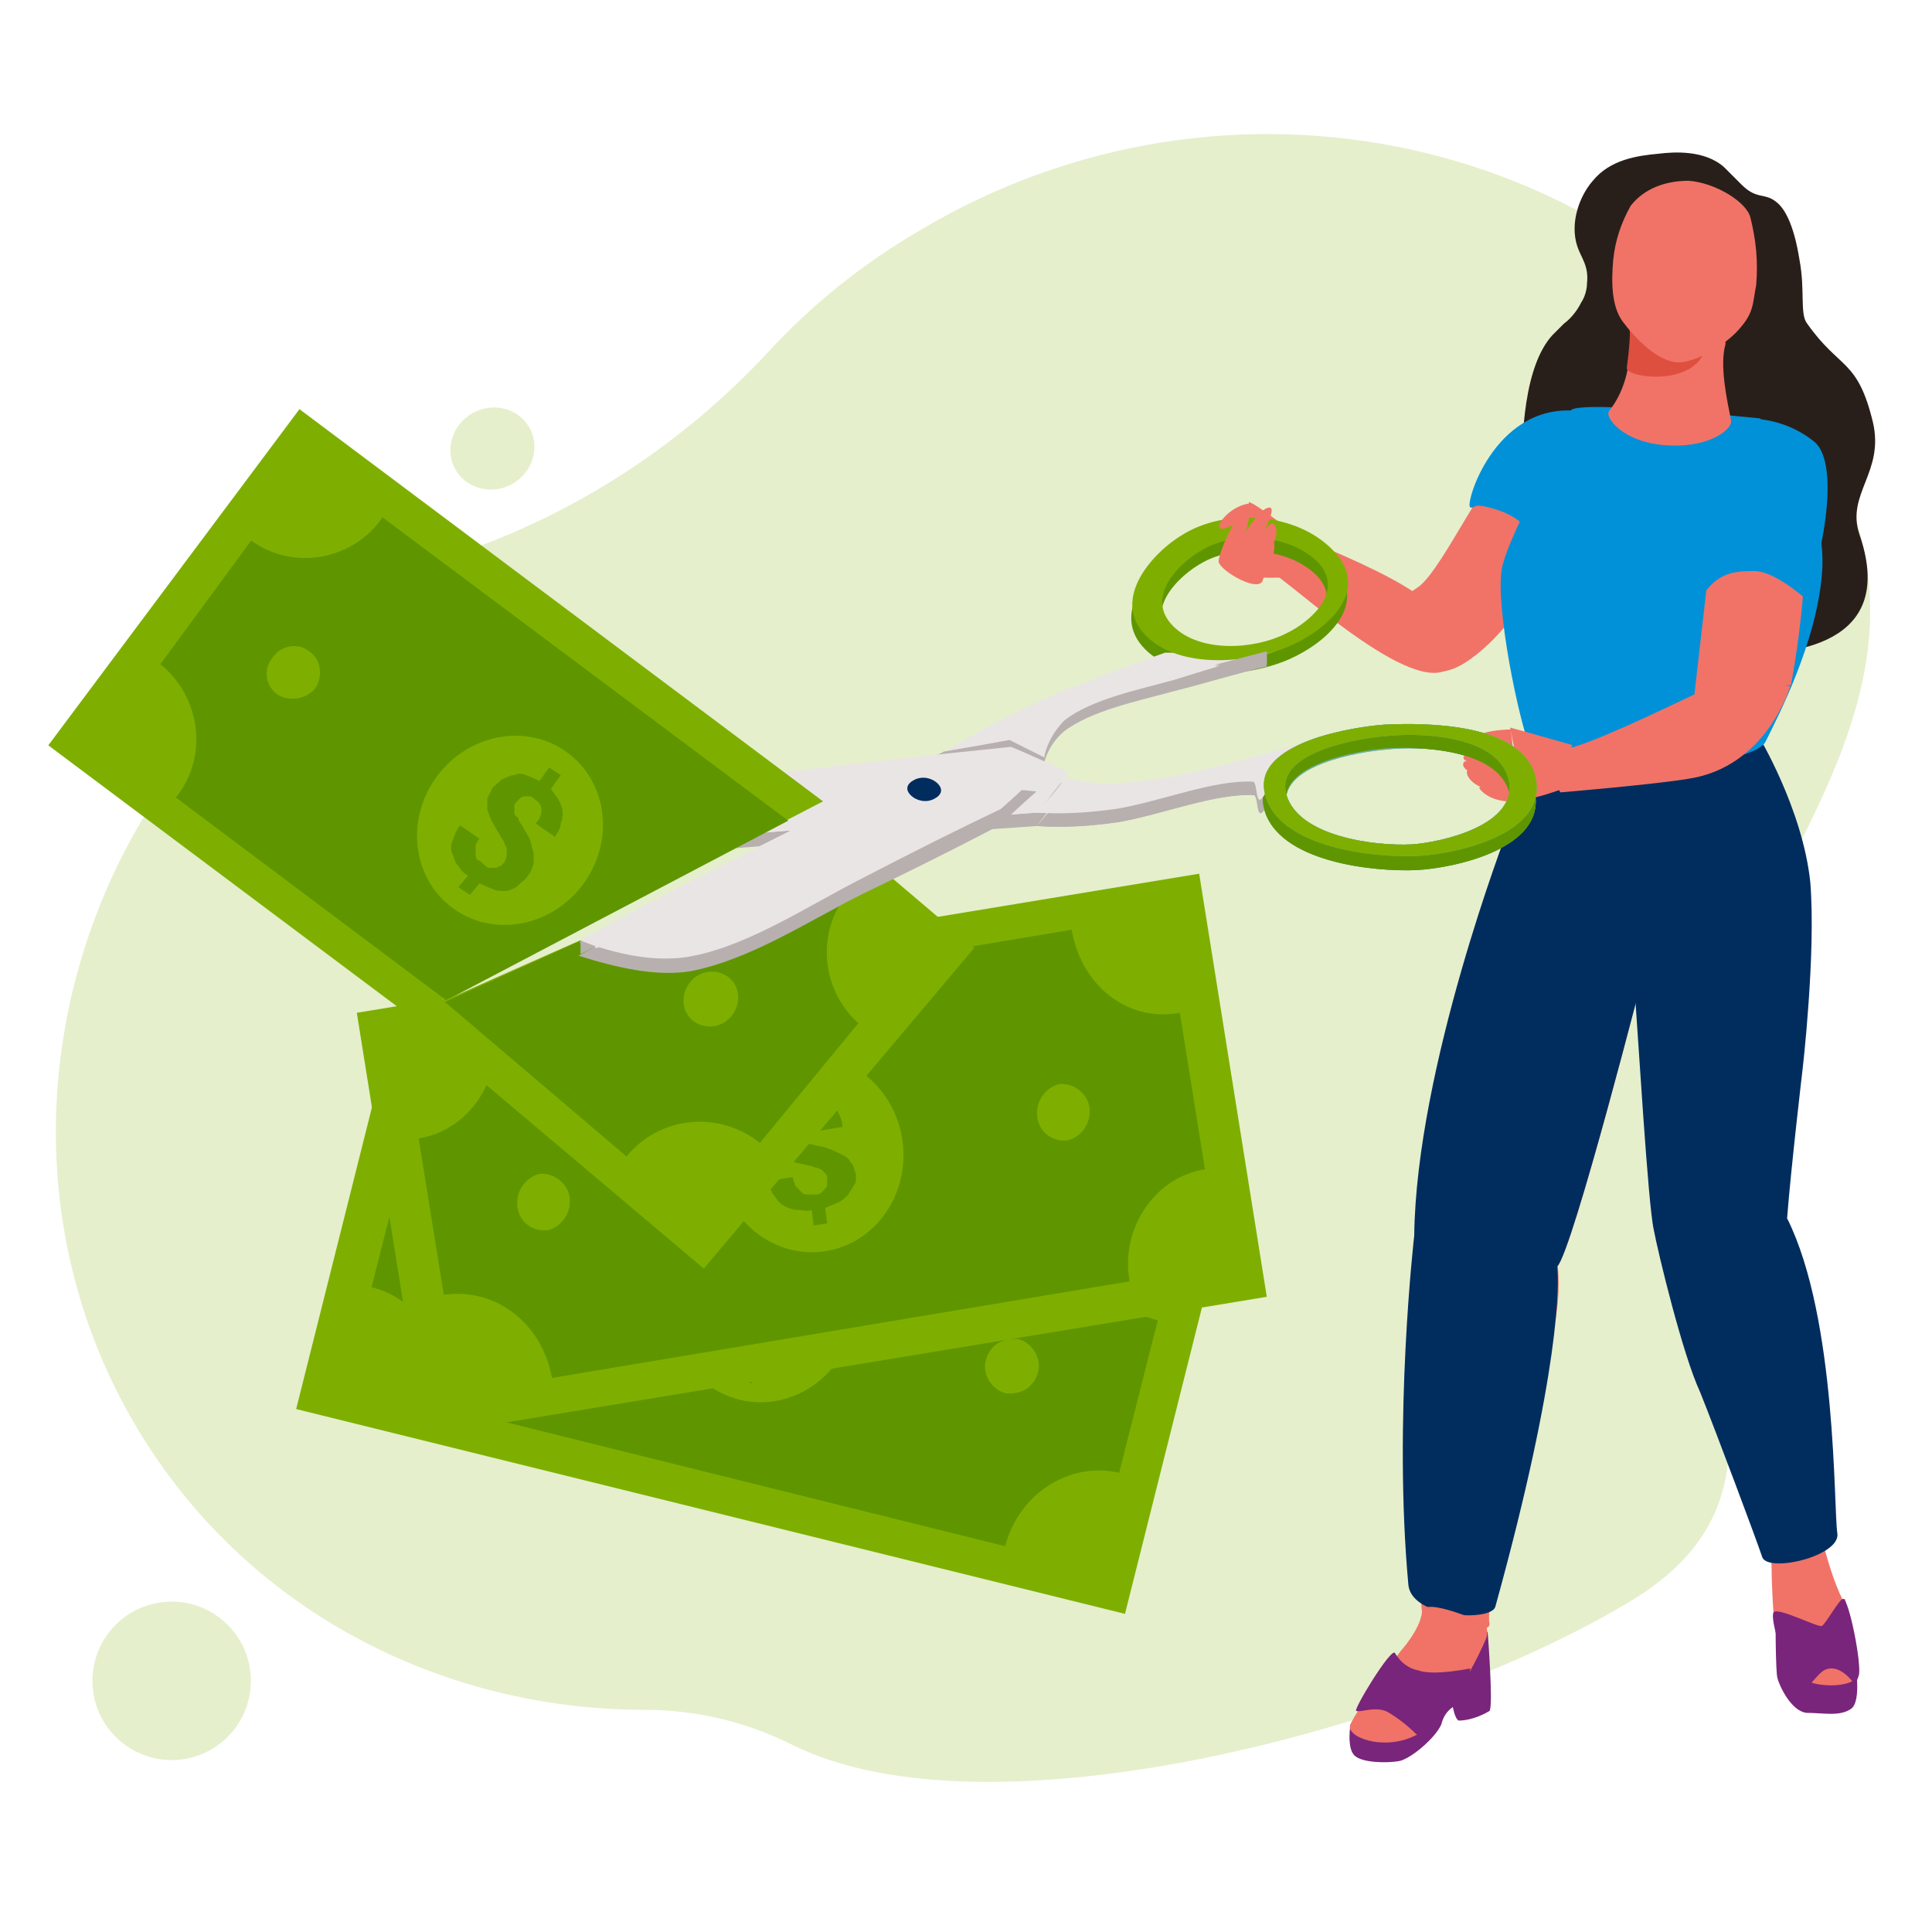 <svg xmlns="http://www.w3.org/2000/svg" xml:space="preserve" id="Layer_1" x="0" y="0" version="1.1" viewBox="0 0 100 100"><style>.st0{opacity:.2;fill:#7eaf00;enable-background:new}.st1{fill:#f17367}.st3{fill:#79257b}.st4{fill:#7eaf00}.st5{fill:#5f9600}.st6{fill:#002d5e}.st7{fill:#0091d9}.st9{fill:#b7b0af}.st10{fill:#2d2d2d}.st11{fill:#70b0a5}.st13{fill:#eae5e5}</style><g id="Group_2386"><g id="Group_2308" transform="translate(.785)"><path id="Path_2228" d="M32.6 88.5c2.6 0 5.2.6 7.6 1.8 10.2 5.1 32.3-.8 43.2-7.3 10.3-6 2.3-15.1 3.4-25.9.3-2.5 1-4.9 2.2-7.1 5.3-10 10.4-17.6 4.1-27.8C83.5 7 62.8 2.3 46.7 12c-2.9 1.7-5.5 3.8-7.8 6.3-4.3 4.6-9.6 8.1-15.5 10.2-1.9.7-3.7 1.6-5.5 2.6C2.9 40-2.4 59.3 6.3 73.9c5.6 9.4 15.7 14.6 26.3 14.6z" class="st0"/><circle id="Ellipse_155" cx="8.1" cy="87" r="4.1" class="st0"/><ellipse id="Ellipse_156" cx="24.7" cy="23.2" class="st0" rx="2.2" ry="2.1" transform="rotate(-30 24.733 23.204)"/></g><g id="Group_2385" transform="translate(0 2.057)"><g id="Group_2309" transform="translate(122.342 36.436)"><path id="Path_2229" d="M-57.8-11.5c-.4.3-.7.6-1.2.8 0 0-.3 1.4.3 1.8.6.4 2.7.3 2.7.3l1-2s-2.4-1.9-2.7-1.9" class="st1"/></g><path id="Path_2230" d="M78.2 35.7c-.4 0-1.7.1-1.6.4.1.4 1.7.3 1.7.5" class="st1"/><path id="Path_2231" d="M65.8 25.2s7.5 2.7 8.5 4.4c1 1.7 1.9 2.6.4 3.1-2.4.8-8.7-5.4-9.2-5.3-.4.1.3-2.2.3-2.2z" class="st1"/><g id="Group_2311" transform="translate(153.643)"><g id="Group_2310"><path id="Path_2232" fill="#291f1a" d="M-57.4 25.6c-.7-2.1 1.3-3.2.7-5.8-.8-3.3-1.7-2.7-3.4-5.1-.4-.5-.1-1.7-.4-3.3-.3-1.9-.8-2.7-1.2-3-.6-.5-1-.1-1.8-.9l-.9-.9c-1-.9-2.6-.8-3.4-.7-1.1.1-2.5.3-3.4 1.4-.7.8-1.2 2.2-.8 3.4.2.6.6 1 .5 1.9 0 .3-.1.7-.3 1-.2.4-.5.8-.9 1.1l-.6.6c-2.8 3.1-1 13.7-1 14.3.1.8 20.5 6.4 16.9-4z"/></g></g><path id="Path_2233" d="M91.9 81.6s0 2.9.1 3.2c.1.4.7 1.7 1.5 1.8.9 0 1.7.2 2.3-.2.6-.4.2-2.5.2-2.5l-4.1-2.3z" class="st3"/><path id="Path_2234" d="M77 82.4s.3 3.8.1 4.1c-.5.3-1.1.5-1.6.5-.2-.1-.3-.7-.3-.7-.3.2-.5.5-.6.9-.3.7-1.6 1.8-2.2 1.9s-1.9.1-2.3-.3c-.4-.4-.2-1.6-.2-1.6l7.1-4.8z" class="st3"/><path id="Path_2235" d="M78 41s-4.8 12.9-3.8 21.2c1 8.3 5.6 2.1 6.4 1.3.8-.8 4.6-15.7 4.6-15.7L78 41z" class="st1"/><path id="Path_2236" d="M73.6 81.4s-.6-7.1-.3-11.8c.1-2.3 1.5-10.2 1.5-10.2l5.5 2.2c.4 1.5.5 3.1.2 4.7-.3 1.3-2.3 8.4-2.5 10-.2 1.5-1.1 4.9-.9 5.7 0 .8-3.5-.6-3.5-.6z" class="st1"/><path id="Path_2237" d="M86.5 61.8S87.2 68 88 70c.8 2 2.3 4.7 2.9 6.5.6 1.8.8 1.8.8 2.7 0 .9.1 2.3.1 2.3l2.5.7 1.1-1.4c-.5-1-.8-2.1-1.1-3.2-.2-1.2 0-7.7.1-8.8.1-1.2-1.6-7.8-2.4-8.1s-5.5 1.1-5.5 1.1z" class="st1"/><path id="Path_2238" d="M81.9 19.7c-1.3-.1-2.6.4-3.5 1.4-2 2.2-3.9 6.6-5.1 7.3-1.3.8-1.2 2.8-1.2 2.8s1.4 2.6 3.8 1c5.1-3.4 6-12.5 6-12.5z" class="st1"/><g id="Group_2322" transform="translate(25.929 87.576)"><g id="Group_2320"><g id="Group_2313"><g id="Group_2312"><path id="Path_2239" d="m32.3-6.1-42.9-10.6 5.4-21.5 42.9 10.6-5.4 21.5z" class="st4"/></g></g><path id="Path_2240" d="m34-21.3-2 7.9c-2.6-.6-5.2 1.1-5.9 3.8l-29.4-7.3c.7-2.7-.8-5.5-3.4-6.1l2-7.9c2.6.6 5.2-1.1 5.9-3.8l29.4 7.3c-.8 2.7.8 5.5 3.4 6.1z" class="st5"/><g id="Group_2315" transform="translate(36.495 19.795)"><g id="Group_2314"><ellipse id="Ellipse_157" cx="-22.9" cy="-41.9" class="st4" rx="5.1" ry="4.8" transform="rotate(-73.68 -22.918 -41.911)"/></g></g><g id="Group_2317" transform="translate(71.698 35.78)"><g id="Group_2316"><path id="Path_2241" d="M-43.9-54.4c-.2.8-.9 1.2-1.7 1.1-.7-.2-1.2-1-1-1.7.2-.8.9-1.2 1.7-1.1.7.2 1.2 1 1 1.7z" class="st4"/></g></g><g id="Group_2319" transform="translate(18.221 22.899)"><g id="Group_2318"><path id="Path_2242" d="M-17-47.9c-.2.8-.9 1.2-1.7 1.1-.7-.2-1.2-1-1-1.7.2-.8.9-1.2 1.7-1.1.7.2 1.2.9 1 1.7z" class="st4"/></g></g></g><g id="Group_2321" transform="translate(43.579 24.466)"><path id="Path_2243" d="M-28.3-44.7c0-.1 0-.1 0 0 .1-.3.1-.5 0-.7 0-.2-.1-.4-.3-.6-.1-.2-.3-.4-.5-.5-.2-.2-.4-.3-.7-.5-.1-.1-.3-.2-.4-.3-.1-.1-.2-.2-.2-.3-.1-.1-.1-.2-.1-.3v-.3c0-.1.1-.2.1-.3 0-.1.1-.1.2-.2.1 0 .2-.1.3-.1h.3c.2 0 .4.2.5.4.1.2.1.5 0 .8l1.2.3c.1-.2.1-.5.1-.7 0-.2-.1-.4-.2-.6-.1-.2-.2-.4-.4-.5-.2-.2-.4-.3-.6-.4l.2-.9-.7-.2-.2.9h-.7c-.2 0-.4.1-.6.2-.2.1-.3.2-.5.4l-.3.6c-.1.2-.1.5 0 .7 0 .2.1.4.3.6.1.2.3.4.5.5.2.2.4.3.7.5.1.1.3.2.4.3.1.1.2.2.2.3.1.1.1.2.1.3v.3c0 .1-.1.2-.1.3l-.2.2c-.1 0-.2.1-.3.1h-.4c-.1 0-.2-.1-.3-.1-.1-.1-.2-.1-.3-.2-.1-.1-.1-.2-.1-.4v-.5l-1.2-.3c-.1.3-.1.6 0 .9 0 .2.1.5.3.7.1.2.3.4.5.5l.6.3-.2.8.7.2.2-.8h.7c.2 0 .4-.1.6-.2.2-.1.3-.2.5-.4.2-.4.3-.6.3-.8z" class="st5"/></g></g><path id="Path_2244" d="M78 41s.8-3.9 1.2-4.5c.4-.7 11.8-.5 11.8-.5s2.7 6 2.6 7.5c-.1 1.5-9.6 4.2-9.6 4.2L78 41z" class="st1"/><path id="Path_2245" d="M80.6 63.5c.8-.8 4.6-15.7 4.6-15.7L78 41s-4.7 12.2-4.8 20.9c0 0-1.1 9.5-.3 18.1.2 1.7 4.3 1.9 4.5 1.1 3.4-12.3 3.3-16.8 3.2-17.6z" class="st6"/><path id="Path_2246" d="M95.1 77.3c-.2-1.2 0-11.1-2.6-16.3.2-2.6.8-7.7.8-7.7s.7-6 .4-9.7C93.3 39.8 91 36 91 36s-11.4-.2-11.8.4C78.9 37 78 41 78 41l6 6.7s.2-.1.5-.1c.3 4.1.8 12.7 1.1 14 .2 1.1 1.5 6.5 2.4 8.4.8 2 2.9 7.6 3.2 8.5.2.9 4.1 0 3.9-1.2z" class="st6"/><g id="Group_2333" transform="translate(32.169 74.965)"><g id="Group_2331"><g id="Group_2324"><g id="Group_2323"><path id="Path_2247" d="m33.4-9.9-43.6 7.2-3.5-21.9 43.6-7.2 3.5 21.9z" class="st4"/></g></g><path id="Path_2248" d="m28.9-24.6 1.3 8.1c-2.6.4-4.4 3.1-3.9 5.8l-29.9 5c-.5-2.8-2.9-4.7-5.6-4.3l-1.3-8.1c2.6-.4 4.4-3.1 3.9-5.8l29.9-5c.5 2.9 2.9 4.8 5.6 4.3z" class="st5"/><g id="Group_2326" transform="translate(36.595 17.989)"><g id="Group_2325"><ellipse id="Ellipse_158" cx="-26.8" cy="-35.3" class="st4" rx="4.8" ry="5.1" transform="rotate(-7.008 -26.757 -35.248)"/></g></g><g id="Group_2328" transform="translate(70.921 21.998)"><g id="Group_2327"><path id="Path_2249" d="M-46.7-41.7c.1.8-.4 1.5-1.1 1.7-.8.1-1.5-.4-1.6-1.2-.1-.8.4-1.5 1.1-1.7.8-.1 1.5.5 1.6 1.2z" class="st4"/></g></g><g id="Group_2330" transform="translate(16.715 31.347)"><g id="Group_2329"><path id="Path_2250" d="M-19.4-46.4c.1.8-.4 1.5-1.1 1.7-.8.1-1.5-.4-1.6-1.2-.1-.8.4-1.5 1.1-1.7.8-.1 1.5.5 1.6 1.2z" class="st4"/></g></g></g><g id="Group_2332" transform="translate(42.944 21.306)"><path id="Path_2251" d="M-30.8-37.5c0-.1 0-.1 0 0-.1-.3-.1-.5-.3-.7-.1-.2-.3-.3-.5-.4-.2-.1-.4-.2-.7-.3-.2-.1-.5-.1-.8-.2-.2 0-.3-.1-.5-.1-.1 0-.2-.1-.3-.1l-.2-.2c0-.1-.1-.2-.1-.3v-.3c0-.1 0-.2.1-.2l.2-.2c.1-.1.2-.1.3-.1.2 0 .4 0 .6.1.2.2.3.4.3.7l1.2-.2c0-.2-.1-.5-.2-.7-.1-.2-.2-.4-.4-.5l-.6-.3c-.2-.1-.5-.1-.7-.1l-.1-.9-.7.1.1.9c-.2.1-.5.2-.7.3-.2.1-.3.3-.5.4l-.3.6c0 .2-.1.4 0 .6 0 .2.1.5.3.7.1.2.3.3.5.4.2.1.4.2.7.3.3.1.5.1.8.2.2 0 .3.1.4.1.1 0 .2.1.3.1l.2.2c.1.1.1.2.1.3v.3c0 .1-.1.2-.1.2l-.2.2c-.1.1-.2.1-.3.1h-.4c-.1 0-.2 0-.3-.1l-.3-.3c-.1-.1-.1-.3-.2-.5l-1.2.2c0 .3.1.6.3.8.1.2.3.4.5.5.2.1.4.2.7.2.2 0 .5.1.7 0l.1.8.7-.1-.1-.8c.2-.1.5-.2.7-.3.2-.1.3-.2.5-.4.1-.2.2-.3.3-.5.1-.1.1-.3.1-.5z" class="st5"/></g></g><path id="Path_2252" d="M80.9 20.1c1.7-.6 3.5-.9 5.3-.7 2.2.3 4.5.6 6.7 1.1 0 0 .7 8-.2 11.5S91 36 91 36l-5 1.5s-6.4-.3-6.8-1.1 0-2.7-.3-3.5c-.3-.8-1.7-4-.3-7.5.4-.9 2.3-5.3 2.3-5.3z" class="st1"/><path id="Path_2253" d="M76.9 82c.1.3.1.6 0 .8-.2.5-1.9 4.2-3.7 5-1.7.8-3.6 0-3.3-.6.2-.6 2.6-3.8 2.6-3.8s1-1.1 1.1-2c0-.9 3.3.6 3.3.6z" class="st1"/><path id="Path_2254" d="M91.9 81.5c.2.7.4 1.3.6 1.9.4.9.6 1.5 1.5 1.7 1 .2 2.1 0 2.2-.5.1-.5-.7-3.9-.7-3.9l-3.6.8z" class="st1"/><path id="Path_2255" d="M76.1 24.2c.3.1 0-.3 1.3.1s1.7 1.1 1.7 1.1 3.5-6.1 2.4-6.2c-4.2-.3-5.7 4.9-5.4 5z" class="st7"/><path id="Path_2256" d="M79.1 36.4c.7 2.1 11.7 1.4 12.3-.1.7-1.4 2.6-5.1 2.9-8.6.4-4.5-3.2-8.1-3.2-8.1s-9.6-1-9.8-.4c-1.4 3.4-3.1 6.4-3.5 7.9-.5 1.5.6 7.2 1.3 9.3z" class="st7"/><path id="Path_2257" d="M89.6 19.7c-.2-1-.6-2.8-.3-3.9s-5-1.2-5-1.2.5 2.7-1 4.6c-.3.3.7 1.7 3.1 1.8 2.2.1 3.3-.9 3.2-1.3z" class="st1"/><path id="Path_2258" fill="#de4f40" d="M88.3 15.9c.3-1.1-4-1.4-4-1.4s.2.3-.1 2.5c0 .5 3.6 1 4.1-1.1z"/><path id="Path_2259" d="M70.2 86.5c.2.1 1.1-.3 1.7.1.5.3 1 .7 1.4 1.1.5.4 2.8-2.7 2.8-3.4 0 0-1.9.4-2.7.1-.5-.1-.9-.4-1.2-.9-.2-.3-2.2 3-2 3z" class="st3"/><path id="Path_2260" d="M93.7 85.1c.4-.4.6-.8 1.1-.8.6 0 1.1.7 1.1.7s.1.3.3-.3c.2-.5-.5-4-.8-4-.2 0-.9 1.3-1.1 1.4s-2.3-1-2.5-.7c-.2.3.5 2.6.9 3 .4.4.6.6 1 .7z" class="st3"/><path id="Path_2261" d="M86.9 16.7c.8 0 2.3-.8 3.1-1.7s.7-1.3.9-2.3c.1-1.2 0-2.3-.3-3.5-.2-.8-1.8-1.8-3.2-1.9-1.2 0-2.3.4-3 1.3-.5.9-.8 1.8-.9 2.8-.1 1.1-.1 2.4.5 3.2s1.8 2.1 2.9 2.1z" class="st1"/><path id="Path_2262" d="M90.1 21.2s2.5.7 2.8 1.4c1.3 3.1-.2 10.8-.2 10.8l-5 .5 1.1-9.6 1.3-3.1z" class="st1"/><path id="Path_2263" d="M90.4 19.6c1.3 0 2.5.4 3.5 1.2 1.7 1.4-.2 8.3-.6 8-.6-.5-1.7-1.3-2.5-1.3-1.1 0-1.9.1-2.7 1.3-.3.5-.7-2 .1-3.7 1-2.1 2.2-5.5 2.2-5.5z" class="st7"/><g id="Group_2352" transform="translate(49.677 37.952)"><g id="Group_2334" transform="translate(63.193 1.395)"><path id="Path_2264" d="M-43.9-12.2c-1.9-2-5.5-2.2-7.7-.9-1.6.9-3.9 3.4-2 5.3 1.8 1.8 5.5 1.4 7.5.5 1.8-.8 4.2-2.8 2.2-4.9zm-2.5 4.3c-1.6.8-4.4 1-5.8-.4-1.5-1.5.3-3.3 1.6-4 1.6-.9 4.4-.8 5.9.7 1.4 1.5-.4 3.1-1.7 3.7z" class="st5"/></g><g id="Group_2342" transform="translate(0 15.369)"><g id="Group_2341"><g id="Group_2335" transform="translate(5.67)"><path id="Path_2265" d="M5-20.9h5.3c-1.7.4-3.3.9-4.9 1.3-1.8.5-4.3 1-5.7 2.1-.8.7-1.2 1.7-1.1 2.8l-6-.6c1.8-1.2 3.7-2.2 5.6-3.1 2.2-.9 4.5-1.7 6.8-2.5z" class="st9"/><path id="Path_2266" d="M-25.4-6c5.8-3.2 11.8-6.1 17.7-9.1l6 .6c-.7.6-1.3 1.2-2 1.8-2.3 1.2-4.7 2.4-7 3.5-2.8 1.4-5.8 3.4-8.9 4-1.8.4-3.9-.1-5.8-.8z" class="st9"/></g><g id="Group_2336" transform="translate(41.738 9.118)"><path id="Path_2267" d="m-39.1-25.5 1.8.9c0 .3-.1.5-.1.9l-6-.6c-3-.3-.2.1.9-.6 1.1-.2 2.2-.4 3.4-.6z" class="st9"/></g><g id="Group_2337" transform="translate(0 8.176)"><path id="Path_2268" d="M-22.5-18.8c8.8-.7 17.7-1.4 26.5-2 .5-.7 1.1-1.4 1.6-2.1-1-.4-2-.9-3-1.3-3.9.4-7.7.8-11.6 1.3-2.8.3-5.5.7-8.3 1.1-1.3.2-3.1.2-4.1.8-.7.3-1.1 1.4-1.1 2.2z" class="st9"/><path id="Path_2269" d="M5.5-22.6c.7.2 1.5.3 2.3.3 3.9-.1 8.3-1.7 12.3-2.7-1.1.5-2.2 1.1-3.3 1.6-.3.6-.7 1.1-1 1.7-.5.8-.3-.7-.6-.7-2-.1-4.7 1-7 1.4-1.4.2-2.8.3-4.2.2l1.5-1.8z" class="st9"/><path id="Path_2270" d="M-2.4-22.5c.4-.2.9-.1 1.2.2.3.3.2.6-.2.8-.4.2-.9.1-1.2-.2-.3-.3-.2-.6.2-.8z" class="st10"/></g><g id="Group_2338" transform="translate(77.045 7.524)"><path id="Path_2271" d="M-55.1-24.7c-1.5.1-6.9.9-6.2 3.6.7 2.8 5.7 3.3 7.9 3.2 1.9-.1 6.8-1.1 6.1-4.1-.7-2.8-5.6-2.8-7.8-2.7zm6.5 2.8c.6 2.4-3.5 3.3-5 3.4-1.9.1-5.9-.4-6.5-2.6-.6-2.2 3.8-2.9 5.1-3 1.7-.2 5.8-.1 6.4 2.2z" class="st11"/></g><g id="Group_2339" transform="translate(77.044 6.858)"><path id="Path_2272" fill="#338274" d="M-55.1-24.3c-1.5.1-6.9 1.3-6.2 3.9.7 2.8 5.7 3.3 7.9 3.2 1.9-.1 6.8-1.1 6.1-4.1-.7-2.8-5.7-3.2-7.8-3zm6.5 3.1c.6 2.4-3.6 2.9-5.1 3-1.9.1-5.8 0-6.4-2.3-.6-2.2 3.8-2.9 5.1-3 1.7-.1 5.8 0 6.4 2.3z"/></g><g id="Group_2340" transform="translate(39.838 14)"><path id="Path_2273" d="M-42.6-28c.1.1.3.1.4.1.1 0 .3.1.4.1h.8c-.1-.1-.3-.1-.4-.1-.1 0-.3-.1-.4-.1h-.8z" class="st10"/></g></g></g><g id="Group_2351" transform="translate(.052)"><g id="Group_2350"><g id="Group_2343" transform="translate(5.671 13.974)"><path id="Path_2274" d="M4.9-20.2h5.3c-1.6.4-3.2.9-4.8 1.4-1.8.5-4.3 1-5.7 2.1-.7.7-1.2 1.7-1.1 2.8l-6-.6c1.8-1.2 3.7-2.2 5.6-3.1 2.2-1 4.5-1.8 6.7-2.6z" class="st13"/><path id="Path_2275" d="M-25.4-5.3c5.8-3.2 11.8-6.1 17.7-9.1l6 .6c-.7.6-1.3 1.2-2 1.8-2.3 1.2-4.7 2.4-7 3.5-2.8 1.4-5.8 3.4-8.9 4.1-1.8.3-4-.2-5.8-.9z" class="st13"/><path id="Path_2276" d="M-24.5-5c-.4-.1-.9-.3-.9-.3 5.8-3.2 11.8-6.1 17.7-9.1l1.3.1c-6.1 3.1-12.2 6.1-18.1 9.3z" class="st13"/></g><g id="Group_2344" transform="translate(39.12 23.092)"><path id="Path_2277" d="m-36.6-24.8 1.8.9c0 .3-.1.5-.1.9l-6-.6c-3-.3-.2.1.9-.6 1.2-.2 2.3-.4 3.4-.6z" class="st9"/><path id="Path_2278" d="m-41.1-23.5 6 .6c-.7.6-1.3 1.2-2 1.8-.7.3-1 .5-1.7.9-3.1 0-4.6-2.1-2.3-3.3z" class="st9"/></g><g id="Group_2345" transform="translate(63.194)"><path id="Path_2279" d="M-43.9-11.5c-1.9-2-5.5-2.2-7.7-.9-1.6.9-3.9 3.4-2 5.3 1.8 1.8 5.5 1.4 7.5.5 1.8-.8 4.2-2.8 2.2-4.9zm-2.5 4.3c-1.6.8-4.4 1-5.8-.4-1.5-1.5.3-3.3 1.6-4 1.6-.9 4.4-.8 5.9.7 1.4 1.5-.4 3.1-1.7 3.7z" class="st4"/></g><g id="Group_2346" transform="translate(0 22.149)"><path id="Path_2280" d="M-22.5-18.1c8.8-.7 17.7-1.4 26.5-2 .5-.7 1.1-1.4 1.6-2.1-1-.4-2-.9-3-1.3-3.9.4-7.7.8-11.6 1.3-2.8.3-5.5.7-8.3 1.1-1.3.2-3.1.2-4.1.8-.7.3-1.1 1.4-1.1 2.2z" class="st13"/><path id="Path_2281" d="M4.6-20.9c-.2.3-.4.5-.6.8-8.8.6-17.7 1.3-26.5 2 0-.2 0-.5.1-.7l27-2.1z" class="st13"/><path id="Path_2282" d="M5.4-21.9c.7.2 1.5.3 2.3.3 3.9-.1 8.3-1.7 12.3-2.7-1.1.5-2.2 1.1-3.3 1.6-.3.6-.7 1.1-1 1.7-.5.8-.3-.7-.6-.7-2-.1-4.7 1-7 1.4-1.4.2-2.8.3-4.2.2.6-.6 1.1-1.2 1.5-1.8z" class="st13"/><path id="Path_2283" d="M-2.4-21.8c.4-.2.9-.1 1.2.2.3.3.2.6-.2.8-.4.2-.9.1-1.2-.2-.3-.3-.2-.6.2-.8z" class="st10"/></g><g id="Group_2347" transform="translate(77.046 21.497)"><path id="Path_2284" d="M-55.1-24c-1.5.1-6.9.9-6.2 3.6.7 2.8 5.7 3.3 7.9 3.2 1.9-.1 6.8-1.1 6.1-4.1-.7-2.8-5.7-2.8-7.8-2.7zm6.4 2.8c.6 2.4-3.5 3.3-5 3.4-1.9.1-5.9-.4-6.5-2.6-.6-2.2 3.8-2.9 5.1-3 1.7-.2 5.8-.1 6.4 2.2z" class="st11"/></g><g id="Group_2348" transform="translate(77.046 21.497)"><path id="Path_2285" d="M-55.1-24c-1.5.1-6.9.9-6.2 3.6.7 2.8 5.7 3.3 7.9 3.2 1.9-.1 6.8-1.1 6.1-4.1-.7-2.8-5.7-2.8-7.8-2.7zm6.4 2.8c.6 2.4-3.5 3.3-5 3.4-1.9.1-5.9-.4-6.5-2.6-.6-2.2 3.8-2.9 5.1-3 1.7-.2 5.8-.1 6.4 2.2z" class="st11"/></g><g id="Group_2349" transform="translate(39.839 27.974)"><path id="Path_2286" d="M-42.6-27.3c.1.1.3.1.4.1.1 0 .3.1.4.1h.8c-.1-.1-.3-.1-.4-.1-.1 0-.3-.1-.4-.1h-.8z" class="st10"/></g></g></g><path id="Path_2287" d="M-19.7 8.7v.7l.8-.4-.8-.3z" class="st9"/><path id="Path_2288" d="M15.9-5.6v-.7l-2.7.7h2.7z" class="st9"/></g><g id="Group_2354" transform="translate(147.364 55.156)"><path id="Path_2289" d="M-54.7-21.7s-3.2-.4-4.9.4-5.6 2.7-6.9 2.9c-1.3.2-.1 2.2-.1 2.2s4.8-.4 6.6-.7c4.1-.6 5.3-4.8 5.3-4.8z" class="st1"/><g id="Group_2353" transform="translate(0 4.846)"><path id="Path_2290" d="M-69-23.4c0 .2-2.3.2-2.6.5-.2.4 1.7.6 1.7.6s.2 1.4.9 1.6c.7.2 2.7-.6 2.7-.6l.3-2.2s-2.8-.8-3.2-.9" class="st1"/><path id="Path_2291" d="M-68.6-20.6c-1.6.2-2.2-.6-2.2-.7.2-.2 1.3.2 1.7.1" class="st1"/><path id="Path_2292" d="M-68.8-21.1c-2.3.2-2.8-.9-2.6-1.1.4-.3 1.5.5 2.1.4" class="st1"/><path id="Path_2293" d="M-69.5-22.4c-1.7-.3-2.1-.3-2.1-.2-.3.5 1.5 1 2.1 1" class="st1"/></g></g><g id="Group_2363" transform="translate(0 26.721)"><g id="Group_2361"><g id="Group_2356"><g id="Group_2355"><path id="Path_2294" d="M21.2 23.8 2.5 9.8l13-17.4 27.1 20.3-21.4 11.1z" class="st4"/></g></g><path id="Path_2295" d="m23.1 23-14-10.5c1.7-2.1 1.3-5.2-.8-6.9L13-.8C15.2.8 18.3.2 19.8-2l21 15.7L23.1 23z" class="st5"/><g id="Group_2358" transform="translate(34.615 30.077)"><g id="Group_2357"><ellipse id="Ellipse_159" cx="-8.2" cy="-15.9" class="st4" rx="5" ry="4.7" transform="rotate(-53.187 -8.186 -15.872)"/></g></g><g id="Group_2360" transform="translate(22.821 24.446)"><g id="Group_2359"><path id="Path_2296" d="M-6.5-17.6c-.5.6-1.4.7-2 .3-.6-.5-.7-1.3-.2-1.9.4-.6 1.3-.8 1.9-.3.6.4.7 1.3.3 1.9z" class="st4"/></g></g></g><g id="Group_2362" transform="translate(42.623 37.243)"><path id="Path_2297" d="M-15.3-20.7c.2-.2.2-.4.3-.6v-.6c-.1-.2-.1-.4-.2-.7-.1-.2-.3-.5-.4-.7-.1-.1-.2-.3-.2-.4-.2-.1-.2-.2-.2-.3v-.3c0-.1.1-.2.1-.2l.2-.2c.1-.1.2-.1.2-.1h.3c.1 0 .2.1.3.2.2.1.3.3.3.5 0 .3-.1.5-.3.7l1 .7c.1-.2.3-.4.3-.7.1-.2.1-.4.1-.6 0-.2-.1-.4-.2-.6-.1-.2-.3-.4-.4-.6l.5-.7-.6-.4-.5.7c-.2-.1-.4-.2-.7-.3-.2-.1-.4-.1-.6 0-.2 0-.4.1-.6.2-.2.1-.3.3-.5.4l-.3.6v.6c.1.2.1.4.3.7.1.2.3.5.4.7.1.1.2.3.2.4.1.1.1.2.1.3v.3c0 .1-.1.2-.1.3l-.2.2c-.1 0-.2.1-.3.1h-.3c-.1 0-.2-.1-.3-.2-.1-.1-.2-.2-.3-.2-.1-.1-.1-.2-.1-.3v-.4c0-.2.1-.3.2-.4l-1-.7c-.2.2-.3.5-.4.8-.1.2-.1.5 0 .7.1.2.1.4.3.6.1.2.3.4.5.5l-.5.6.6.4.5-.6c.2.1.4.2.7.3.2.1.4.1.6.1.2 0 .4-.1.6-.2.3-.3.5-.4.6-.6z" class="st5"/></g></g><path id="Path_2298" d="M64.7 24c-.9.1-1.6.9-1.6 1.2.1.4 1.2-.4 1.4-.5" class="st1"/><g id="Group_2369" transform="translate(37.429 70.204)"><g id="Group_2368"><g id="Group_2365"><g id="Group_2364"><path id="Path_2299" d="M-16.4-19.6-1-6.6l14-16.6-7.3-6.2-22.1 9.8z" class="st4"/></g></g><path id="Path_2300" d="m-14.4-20.4 9.4 8c1.7-2.1 4.8-2.4 6.9-.7L7-19.3c-2-1.8-2.2-4.9-.4-6.9l-2.8-2.4-18.2 8.2z" class="st5"/><g id="Group_2367" transform="translate(28.914 15.049)"><g id="Group_2366"><path id="Path_2301" d="M-28.5-34.7c-.5.6-1.4.7-2 .2-.6-.5-.6-1.4-.1-2 .5-.6 1.4-.7 2-.2.6.5.6 1.4.1 2z" class="st4"/></g></g></g></g><g id="Group_2370" transform="translate(122.073 36.817)"><path id="Path_2302" d="M-57.5-12.6c.4-.1-.4 2.3-.4 2.3s1.3.6 1.2 1.4-2.2-.4-2.3-.9c0-.5 1-2.7 1.5-2.8z" class="st1"/><path id="Path_2303" d="M-56.7-8.9c.9-1.7.5-2 .5-1.9-.4.5-.7 1-.9 1.6" class="st1"/><path id="Path_2304" d="M-57.1-9c1.4-2.1 1.1-2.6 1-2.7-.3-.5-1.2 1.5-1.5 2" class="st1"/><path id="Path_2305" d="M-58.2-10.1c1-2.3 1.7-2.5 1.8-2.5.6-.1-.8 2.2-1 2.7" class="st1"/></g><g id="Group_2384" transform="translate(55.348 51.926)"><g id="Group_2377" transform="translate(0 8.253)"><g id="Group_2376"><g id="Group_2371" transform="translate(0 4.932)"><path id="Path_2306" d="M-25.4-17.7c5.8-3.2 11.8-6.1 17.7-9.1l6 .6c-.7.6-1.3 1.2-2 1.8-2.3 1.2-4.7 2.4-7 3.5-2.8 1.4-5.8 3.4-8.9 4-1.8.3-3.9-.2-5.8-.8z" class="st9"/></g><g id="Group_2372" transform="translate(34.135 1.318)"><path id="Path_2307" d="M-34.3-22.6c.7.2 1.5.3 2.3.3 3.9-.1 8.3-1.7 12.3-2.7-1.1.5-2.2 1.1-3.3 1.6-.3.6-.7 1.1-1 1.7-.5.8-.3-.7-.6-.7-2-.1-4.7 1-7 1.4-1.4.2-2.8.3-4.2.2l1.5-1.8z" class="st9"/><path id="Path_2308" d="M-42.2-22.5c.4-.2.9-.1 1.2.2.3.3.2.6-.2.8-.4.2-.9.1-1.2-.2-.3-.3-.2-.6.2-.8z" class="st10"/></g><g id="Group_2373" transform="translate(71.374 .666)"><path id="Path_2309" d="M-55.1-24.7c-1.5.1-6.9.9-6.2 3.6.7 2.8 5.7 3.3 7.9 3.2 1.9-.1 6.8-1.1 6.1-4.1-.7-2.8-5.6-2.8-7.8-2.7zm6.5 2.8c.6 2.4-3.5 3.3-5 3.4-1.9.1-5.9-.4-6.5-2.6-.6-2.2 3.8-2.9 5.1-3 1.7-.2 5.8-.1 6.4 2.2z" class="st11"/></g><g id="Group_2374" transform="translate(71.374)"><path id="Path_2310" d="M-55.1-24.3c-1.5.1-6.9 1.3-6.2 3.9.7 2.8 5.7 3.3 7.9 3.2 1.9-.1 6.8-1.1 6.1-4.1-.7-2.8-5.7-3.2-7.8-3zm6.5 3.1c.6 2.4-3.6 2.9-5.1 3-1.9.1-5.8 0-6.4-2.3-.6-2.2 3.8-2.9 5.1-3 1.7-.1 5.8 0 6.4 2.3z" class="st5"/></g><g id="Group_2375" transform="translate(34.168 7.143)"><path id="Path_2311" d="M-42.6-28c.1.1.3.1.4.1.1 0 .3.1.4.1h.8c-.1-.1-.3-.1-.4-.1-.1 0-.3-.1-.4-.1h-.8z" class="st10"/></g></g></g><g id="Group_2383" transform="translate(.053 7.523)"><g id="Group_2382"><g id="Group_2378" transform="translate(0 4.266)"><path id="Path_2312" d="M-7.7-26.2c-2.3 1.1-4.6 2.3-6.9 3.5-.1.3-7.5 3.8-10.8 5.6 1.8.7 4 1.2 5.9.8 3-.6 6.1-2.7 8.9-4.1 2.3-1.2 4.7-2.4 7-3.5.7-.6 1.3-1.2 2-1.8-2.1-.1-4.1-.3-6.1-.5z" class="st13"/><path id="Path_2313" d="M-7.7-26.2C-10-25-22-18.9-25.4-17c0 0 .5.2.9.3 5.9-3.3 12-6.2 18.1-9.3l-1.3-.2z" class="st13"/></g><g id="Group_2379" transform="translate(34.135 .652)"><path id="Path_2314" d="M-34.4-21.9c.7.2 1.5.3 2.3.3 3.9-.1 8.3-1.7 12.3-2.7-1.1.5-2.2 1.1-3.3 1.6-.3.6-.7 1.1-1 1.7-.5.8-.3-.7-.6-.7-2-.1-4.7 1-7 1.4-1.4.2-2.8.3-4.2.2.6-.6 1.1-1.2 1.5-1.8z" class="st13"/><path id="Path_2315" d="M-42.2-21.8c.4-.2.9-.1 1.2.2.3.3.2.6-.2.8-.4.2-.9.1-1.2-.2-.3-.3-.2-.6.2-.8z" class="st6"/></g><g id="Group_2380" transform="translate(71.375)"><path id="Path_2316" d="M-55.1-24c-1.5.1-6.9.9-6.2 3.6.7 2.8 5.7 3.3 7.9 3.2 1.9-.1 6.8-1.1 6.1-4.1-.7-2.8-5.7-2.8-7.8-2.7zm6.4 2.8c.6 2.4-3.5 3.3-5 3.4-1.9.1-5.9-.4-6.5-2.6-.6-2.2 3.8-2.9 5.1-3 1.7-.2 5.8-.1 6.4 2.2z" class="st11"/></g><g id="Group_2381" transform="translate(71.375)"><path id="Path_2317" d="M-55.1-24c-1.5.1-6.9.9-6.2 3.6.7 2.8 5.7 3.3 7.9 3.2 1.9-.1 6.8-1.1 6.1-4.1-.7-2.8-5.7-2.8-7.8-2.7zm6.4 2.8c.6 2.4-3.5 3.3-5 3.4-1.9.1-5.9-.4-6.5-2.6-.6-2.2 3.8-2.9 5.1-3 1.7-.2 5.8-.1 6.4 2.2z" class="st4"/></g></g></g><path id="Path_2318" d="M-25.3-5.3v.7l.8-.4-.8-.3z" class="st9"/><path id="Path_2319" d="M10.2-19.5v-.7l-2.7.7h2.7z" class="st9"/></g></g></g></svg>